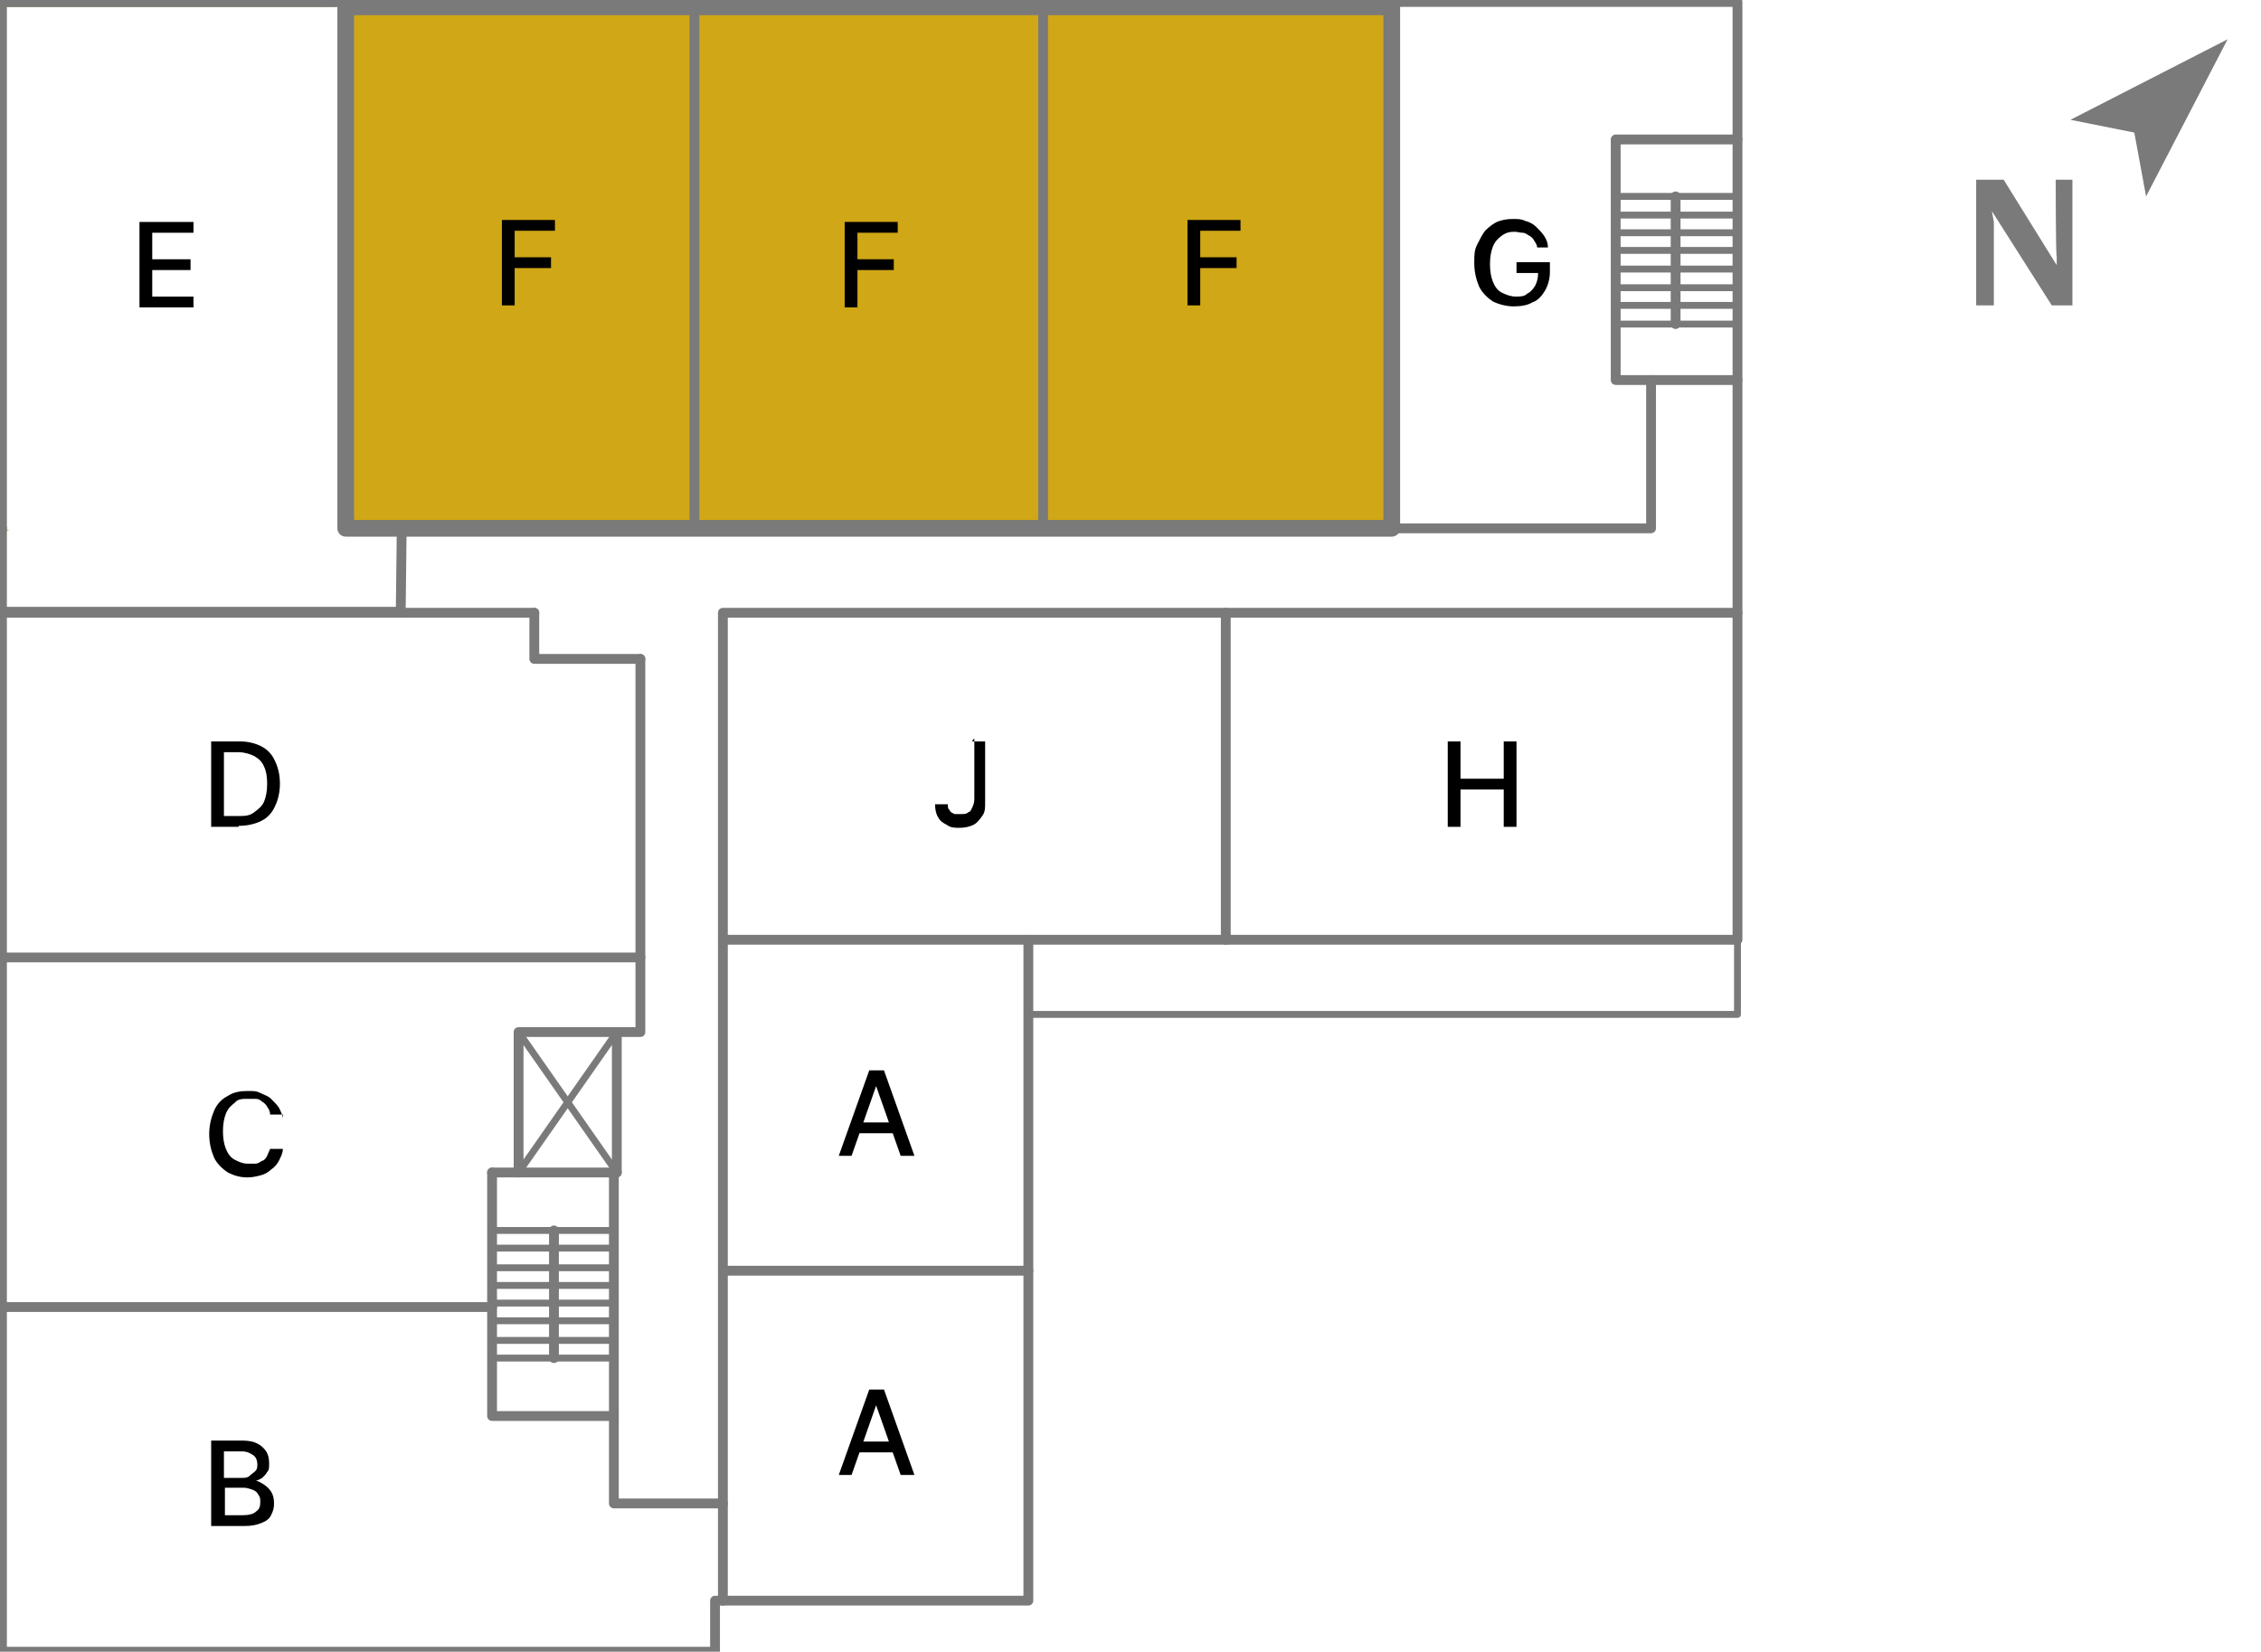 <?xml version="1.0" encoding="UTF-8"?> <svg xmlns="http://www.w3.org/2000/svg" id="Layer_1" version="1.1" viewBox="0 0 230.2 168.2"><defs><style> .st0, .st1, .st2 { fill: none; } .st1, .st2, .st3 { stroke: #7a7a7a; stroke-linecap: round; stroke-linejoin: round; } .st4 { fill: #7a7a7a; } .st5, .st3 { fill: #d0a716; } .st2 { stroke-width: .7px; } .st3 { stroke-width: 1.7px; } </style></defs><rect class="st3" x="35.2" y=".7" width="106.5" height="53.1"></rect><g><polygon class="st5" points="35.2 .7 .2 .7 .2 .2 35.2 .7"></polygon><polygon class="st5" points="1 54 .2 54 .2 53.8 1 54"></polygon><polygon class="st5" points="35.2 53.8 35.2 54 35.1 53.8 35.2 53.8"></polygon><path class="st0" d="M.2,53.8v.2h.8s-.8-.2-.8-.2ZM35.1,53.8v.2c0,0,0-.2,0-.2h0Z"></path><path class="st5" d="M.2,53.8H.2c0,0,.6,0,.6,0,0,0-.6,0-.6,0ZM40.8,62.2h.2-.2ZM0,53.8h.2-.2ZM35.1,53.8v.2c0,0,0-.2,0-.2h0Z"></path><path class="st0" d="M.2,53.8H.2c0,0,.6,0,.6,0,0,0-.6,0-.6,0ZM40.8,62.2h.2-.2ZM0,53.8h.2-.2ZM35.1,53.8v.2c0,0,0-.2,0-.2h0Z"></path><polyline class="st1" points=".2 .2 70.7 .2 106.2 .2 141.7 .2 176.9 .2 176.9 14.2 176.9 38.7 176.9 62.4 176.9 95.7 124.8 95.7 104.7 95.7 104.7 103.3 104.7 129.4 104.7 163 73.6 163 72.8 163 72.8 168.2 .2 168.2 .2 133.1 .2 97.5 .2 62.4 .2 62.2"></polyline><polyline class="st1" points=".2 53.8 .2 53.8 .2 54"></polyline><polyline class="st1" points="176.9 14.2 164.5 14.2 164.5 20 164.5 21.9 164.5 23.7 164.5 25.5 164.5 27.4 164.5 29.3 164.5 31.1 164.5 33 164.5 38.7 168.1 38.7 168.1 53.8 141.7 53.8 106.2 53.8 70.7 53.8 40.8 53.8"></polyline><line class="st1" x1="168.1" y1="38.7" x2="176.9" y2="38.7"></line><polyline class="st1" points="176.9 62.4 73.6 62.4 73.6 163"></polyline><polyline class="st1" points="73.6 153.1 62.5 153.1 62.5 119.4"></polyline><line class="st1" x1="62.8" y1="119.4" x2="62.8" y2="105.1"></line><polyline class="st1" points="52.8 119.4 52.8 105.1 65.2 105.1 65.2 67.1"></polyline><line class="st1" x1="50.1" y1="119.4" x2="62.8" y2="119.4"></line><line class="st1" x1="54.4" y1="62.4" x2=".2" y2="62.4"></line><polyline class="st1" points="54.4 62.4 54.4 67.1 65.2 67.1"></polyline><line class="st1" x1="65.2" y1="97.5" x2=".2" y2="97.5"></line><line class="st1" x1=".2" y1="133.1" x2="50.1" y2="133.1"></line><polyline class="st1" points="62.5 144.2 50.1 144.2 50.1 119.4"></polyline><line class="st1" x1="56.4" y1="138.3" x2="56.4" y2="125.3"></line><line class="st2" x1="52.8" y1="105.1" x2="62.8" y2="119.4"></line><line class="st2" x1="52.8" y1="119.4" x2="62.8" y2="105.1"></line><line class="st1" x1="104.7" y1="129.4" x2="73.6" y2="129.4"></line><line class="st1" x1="104.7" y1="95.7" x2="73.6" y2="95.7"></line><line class="st1" x1="124.8" y1="95.7" x2="124.8" y2="62.4"></line><line class="st1" x1="141.7" y1="53.8" x2="141.7" y2=".2"></line><line class="st1" x1="106.2" y1="53.8" x2="106.2" y2=".2"></line><line class="st1" x1="70.7" y1=".2" x2="70.7" y2="53.8"></line><polygon class="st1" points="35.3 53.8 40.9 53.8 40.8 62.3 .2 62.3 .2 .2 35.2 .2 35.3 53.8"></polygon><line class="st1" x1="40.8" y1="62.4" x2="40.8" y2="62.2"></line><line class="st2" x1="62.5" y1="138.3" x2="56.4" y2="138.3"></line><polyline class="st2" points="176.9 95.7 176.9 103.3 104.7 103.3"></polyline><line class="st2" x1="62.5" y1="136.5" x2="56.4" y2="136.5"></line><line class="st2" x1="62.5" y1="134.5" x2="56.4" y2="134.5"></line><line class="st2" x1="62.5" y1="132.7" x2="56.4" y2="132.7"></line><line class="st2" x1="62.5" y1="130.9" x2="56.4" y2="130.9"></line><line class="st2" x1="62.5" y1="129.1" x2="56.4" y2="129.1"></line><line class="st2" x1="62.5" y1="127.1" x2="56.4" y2="127.1"></line><line class="st2" x1="62.5" y1="125.3" x2="56.4" y2="125.3"></line><line class="st2" x1="56.4" y1="138.3" x2="50.1" y2="138.3"></line><line class="st2" x1="56.4" y1="136.5" x2="50.1" y2="136.5"></line><line class="st2" x1="56.4" y1="134.5" x2="50.1" y2="134.5"></line><line class="st2" x1="56.4" y1="132.7" x2="50.1" y2="132.7"></line><line class="st2" x1="56.4" y1="130.9" x2="50.1" y2="130.9"></line><line class="st2" x1="56.4" y1="129.1" x2="50.1" y2="129.1"></line><line class="st2" x1="56.4" y1="127.1" x2="50.1" y2="127.1"></line><line class="st2" x1="56.4" y1="125.3" x2="50.1" y2="125.3"></line><line class="st1" x1="170.6" y1="33" x2="170.6" y2="20"></line><line class="st2" x1="176.7" y1="33" x2="170.6" y2="33"></line><line class="st2" x1="176.7" y1="31.1" x2="170.6" y2="31.1"></line><line class="st2" x1="176.7" y1="29.3" x2="170.6" y2="29.3"></line><line class="st2" x1="176.7" y1="27.4" x2="170.6" y2="27.4"></line><line class="st2" x1="176.7" y1="25.5" x2="170.6" y2="25.5"></line><line class="st2" x1="176.7" y1="23.7" x2="170.6" y2="23.7"></line><line class="st2" x1="176.7" y1="21.9" x2="170.6" y2="21.9"></line><line class="st2" x1="176.7" y1="20" x2="170.6" y2="20"></line><line class="st2" x1="170.6" y1="33" x2="164.5" y2="33"></line><line class="st2" x1="170.6" y1="31.1" x2="164.5" y2="31.1"></line><line class="st2" x1="170.6" y1="29.3" x2="164.5" y2="29.3"></line><line class="st2" x1="170.6" y1="27.4" x2="164.5" y2="27.4"></line><line class="st2" x1="170.6" y1="25.5" x2="164.5" y2="25.5"></line><line class="st2" x1="170.6" y1="23.7" x2="164.5" y2="23.7"></line><line class="st2" x1="170.6" y1="21.9" x2="164.5" y2="21.9"></line><line class="st2" x1="170.6" y1="20" x2="164.5" y2="20"></line></g><path d="M21.5,155.4v-8.7h3.2c.6,0,1.1.1,1.5.3s.7.5.9.8c.2.3.3.7.3,1.2s0,.7-.2.9c-.1.2-.3.4-.5.6-.2.1-.5.3-.7.3h0c.3,0,.6.2.9.4s.5.4.7.7.3.7.3,1.2-.1.8-.3,1.2c-.2.4-.5.6-1,.8s-1,.3-1.7.3h-3.4ZM22.8,150.5h1.8c.3,0,.6,0,.8-.2s.4-.3.6-.5.2-.4.2-.7-.1-.7-.4-.9-.6-.4-1.2-.4h-1.8v2.7h0ZM22.8,154.3h1.9c.6,0,1.1-.1,1.4-.4.3-.2.4-.5.4-.9s0-.5-.2-.8c-.1-.2-.3-.4-.6-.5-.3-.1-.6-.2-.9-.2h-1.9v2.8h0Z"></path><path d="M28.8,113.5h-1.3c0-.3-.1-.5-.3-.8-.1-.2-.3-.4-.5-.5-.2-.2-.4-.3-.7-.3s-.5,0-.8,0c-.5,0-1,0-1.3.4-.4.3-.7.6-.9,1.1-.2.5-.3,1.1-.3,1.8s.1,1.3.3,1.8c.2.5.5.9.9,1.1s.8.4,1.3.4.5,0,.8,0,.5-.2.7-.3c.2,0,.4-.3.5-.5s.2-.5.3-.7h1.3c0,.4-.2.8-.4,1.2-.2.4-.5.7-.8.9-.3.3-.7.5-1.1.6s-.8.2-1.3.2c-.8,0-1.4-.2-2-.5-.6-.4-1.1-.9-1.4-1.5-.3-.7-.5-1.5-.5-2.4s.2-1.7.5-2.4.8-1.2,1.4-1.5c.6-.4,1.3-.5,2-.5s.9,0,1.3.2.8.3,1.1.6c.3.3.6.6.8.9.2.4.4.8.4,1.2v-.3Z"></path><path d="M14.2,31.3v-8.7h5.5v1.1h-4.2v2.7h3.9v1.1h-3.9v2.7h4.2v1.1s-5.5,0-5.5,0Z"></path><path d="M51.1,31.1v-8.7h5.4v1.1h-4.1v2.7h3.7v1.1h-3.7v3.8s-1.3,0-1.3,0Z"></path><path d="M86,31.3v-8.7h5.4v1.1h-4.1v2.7h3.7v1.1h-3.7v3.8h-1.3Z"></path><path d="M86.8,117.7h-1.4l3.1-8.7h1.5l3.1,8.7h-1.4l-2.5-7.1h0l-2.5,7.1h.1ZM87,114.3h4.5v1.1h-4.5v-1.1Z"></path><path d="M86.8,150.2h-1.4l3.1-8.7h1.5l3.1,8.7h-1.4l-2.5-7.1h0l-2.5,7.1h.1ZM87,146.8h4.5v1.1h-4.5v-1.1Z"></path><path d="M120.9,31.1v-8.7h5.4v1.1h-4.1v2.7h3.7v1.1h-3.7v3.8s-1.3,0-1.3,0Z"></path><path d="M156.5,25.2c0-.3-.2-.5-.3-.7s-.3-.4-.5-.5-.4-.3-.7-.3-.5-.1-.8-.1c-.5,0-.9.1-1.3.4-.4.3-.7.6-.9,1.1s-.3,1.1-.3,1.8.1,1.3.3,1.8.5.9.9,1.1.9.4,1.4.4.9,0,1.2-.3c.4-.2.6-.5.8-.8.2-.4.3-.8.3-1.3h.3-2.5v-1.1h3.4v1c0,.7-.2,1.4-.5,1.9s-.7,1-1.3,1.2c-.5.3-1.2.4-1.9.4s-1.5-.2-2.1-.5c-.6-.4-1.1-.9-1.4-1.5-.3-.7-.5-1.5-.5-2.4s0-1.3.3-1.9.5-1,.8-1.4c.4-.4.8-.7,1.2-.9.5-.2,1-.3,1.6-.3s.9,0,1.3.2c.4.1.8.3,1.1.6.3.3.6.6.8.9s.4.7.4,1.2h-1.4.3Z"></path><path d="M147.4,84.2v-8.7h1.3v3.8h4.4v-3.8h1.3v8.7h-1.3v-3.8h-4.4v3.8h-1.3Z"></path><path d="M99,75.5h1.3v6.2c0,.6,0,1-.3,1.4s-.5.7-.9.9c-.4.2-.9.3-1.4.3s-.9,0-1.3-.3c-.4-.2-.7-.4-.9-.8-.2-.3-.3-.8-.3-1.3h1.3c0,.2,0,.5.2.6,0,.2.3.3.5.4.2,0,.4,0,.7,0s.5,0,.7-.2c.2,0,.3-.3.4-.5s.2-.5.2-.8v-6.2l-.2.2Z"></path><path d="M24.3,84.2h-2.8v-8.7h2.9c.9,0,1.6.2,2.2.5s1.1.8,1.4,1.5c.3.6.5,1.4.5,2.3s-.2,1.7-.5,2.3c-.3.7-.8,1.2-1.4,1.5s-1.4.5-2.3.5h0ZM22.8,83.1h1.4c.7,0,1.2,0,1.7-.4.4-.3.8-.6,1-1.1s.3-1.1.3-1.8-.1-1.3-.3-1.7c-.2-.5-.5-.8-1-1.1-.4-.2-1-.4-1.6-.4h-1.5v6.4h0Z"></path><g><path class="st4" d="M201.2,31.1v-12.8h2.8l5.4,8.7h0v-.9c-.1,0-.1-7.8-.1-7.8h1.7v12.8h-2.1l-6.1-9.6h0l.2,1.1v8.5h-1.8Z"></path><polygon class="st4" points="226.8 4 218.5 20 217.3 13.5 210.8 12.2 226.8 4"></polygon></g></svg> 